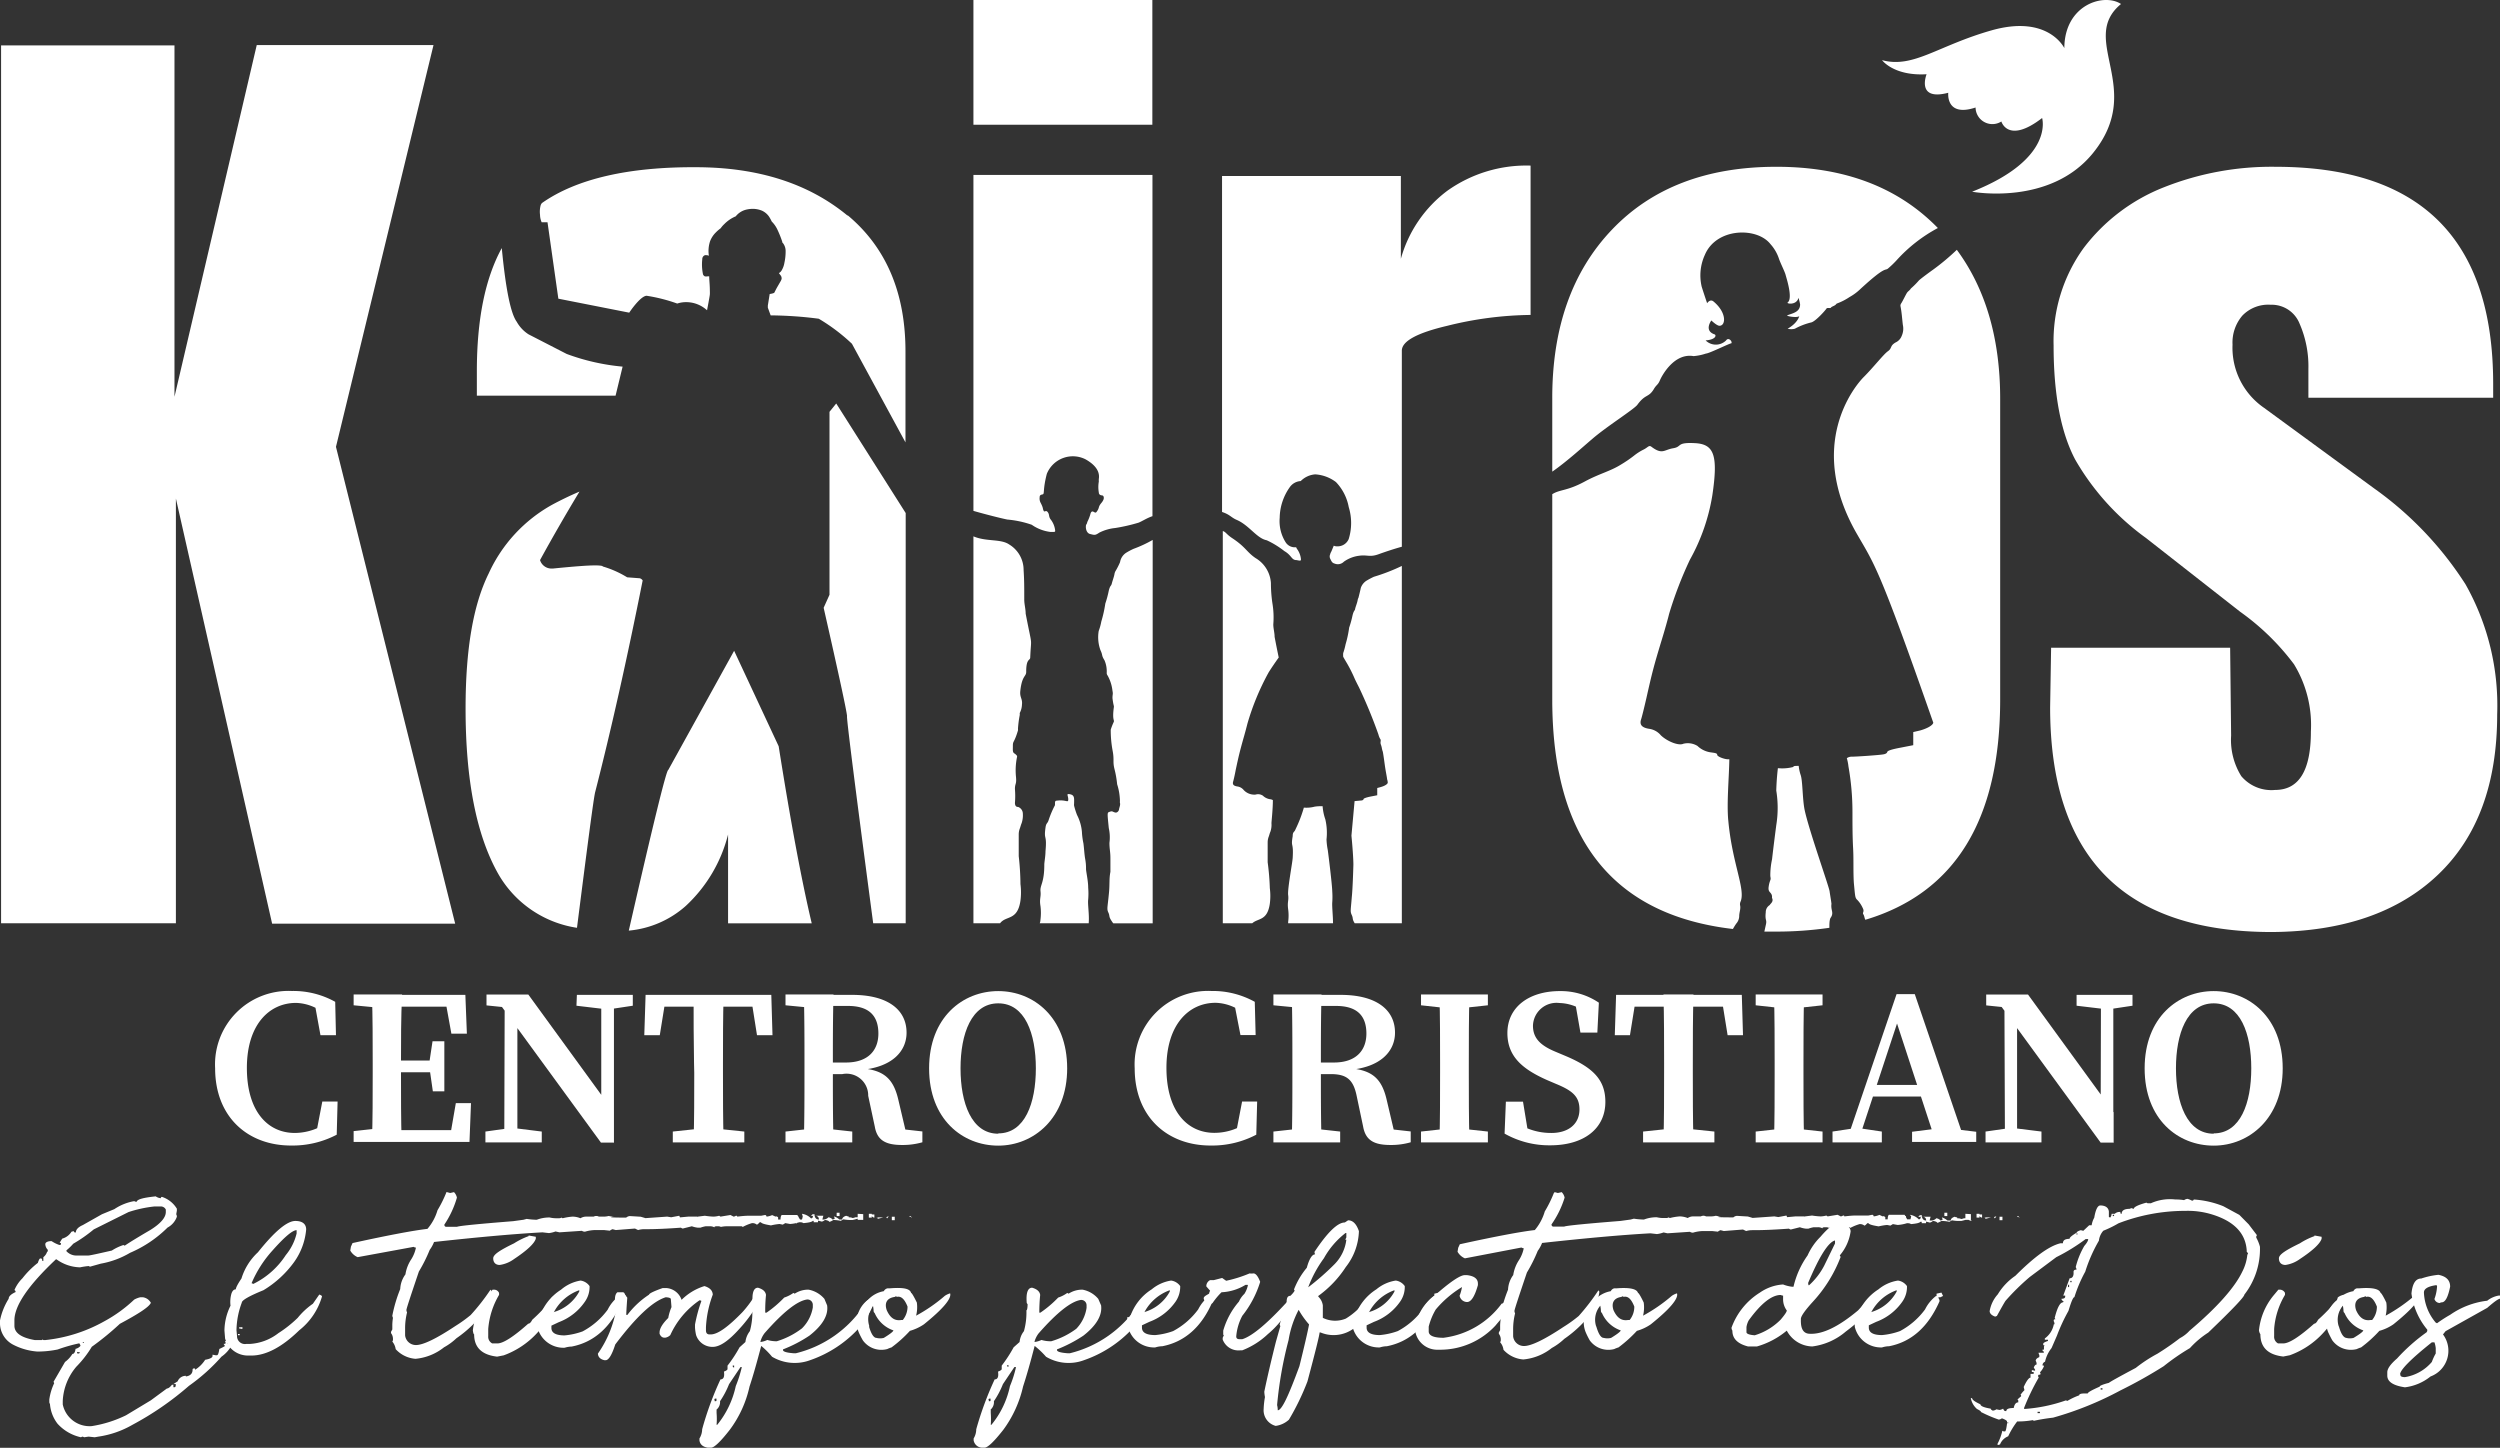 <svg xmlns="http://www.w3.org/2000/svg" viewBox="0 0 230.68 133.59"><rect x="0" y="0" width="230.68" height="133.59" fill="#333333" stroke="none"/><defs><style>.cls-1{fill:#fff;}</style></defs><g id="Capa_2" data-name="Capa 2"><g id="LOGO"><path class="cls-1" d="M180.56,23.05a21.16,21.16,0,0,1-2.2,1.84c-.16.11-1.16.84-1.31,1a7.19,7.19,0,0,1-.73.73c-.08.15-.24.24-.34.37s-.4.77-.55,1a.36.36,0,0,0-.07.26c.12.58.15,1.16.22,1.73a1.61,1.61,0,0,1-.1,1,1.09,1.09,0,0,1-.57.62c-.55.32-.3.52-.71.81s-1.33,1.48-2.22,2.37-5.27,6.25-.74,14.31c1.71,3,2,2.86,7.15,17.6-.06.24-.54.52-1.21.71l-.64.15v.61l0,.6-1.18.23c-.85.16-1.19.28-1.22.4s-.18.19-.38.22c-.4.07-2.58.22-2.92.21a.76.76,0,0,0-.43.14l0,0a4.22,4.22,0,0,1,.15.76,24,24,0,0,1,.37,4.23c0,1.11,0,2.21.06,3.31s0,2.16.07,3.22c.12,1.21.1,1.36.32,1.56a2.6,2.6,0,0,1,.49.73c.2.37-.05.42.06.59s.1.35.19.51q12.44-3.72,12.44-20.32V36.79Q184.56,28.48,180.56,23.05Zm-16.67-7.66q-9.62,0-15.15,5.8t-5.51,15.6v6.73c1.35-.93,3-2.44,3.67-3,1.29-1.13,3.92-2.78,4.19-3.18.73-1,1-.63,1.49-1.4.25-.45.39-.39.58-.84s1.32-2.55,3.11-2.24a4.83,4.83,0,0,0,1.15-.24c.28,0,2.08-.9,2.35-.95.07-.21-.29-.57-.5-.26a1.34,1.34,0,0,1-1.89,0c1-.08,1-.51.82-.56-1-.34-.29-1.28-.29-1.28s.5.49.75.49c.59,0,.69-1.21-.55-2.24-.32-.27-.59.16-.59.16s-.28-.82-.5-1.52a4.54,4.54,0,0,1,.29-2.94c1.05-2.51,4.8-2.59,6.05-1a3.8,3.8,0,0,1,.8,1.39c.15.42.53,1.17.6,1.45s.7,2.18.19,2.55c-.16.11.82.3,1-.43a4.52,4.52,0,0,1,.15.61c0,.72-.72.82-1.17,1-.21.07.9.27,1.09.08,0,0-.11.61-1.07,1.16a1.27,1.27,0,0,0,.67,0,6.16,6.16,0,0,1,1.51-.58c.39-.09,1.3-1.11,1.39-1.26s.36,0,.43-.11.36-.15.48-.32a.16.16,0,0,1,.08-.06,5.43,5.43,0,0,0,1.15-.59,4.82,4.82,0,0,0,1-.74c2.43-2.24,2.26-1.63,2.57-1.91a8.56,8.56,0,0,0,.75-.72,14.1,14.1,0,0,1,3.83-3Q173.3,15.38,163.89,15.39Zm5.1,68c0-.11-.14-.9-.17-1.15-.08-.52-1.93-5.7-2.31-7.54-.2-1-.17-2.67-.36-3.19a3.93,3.93,0,0,1-.18-.84c-.32,0-.49,0-.5.1a4,4,0,0,1-1.42.11q-.12,1-.15,2.07a9.93,9.93,0,0,1,0,3.19c-.13,1-.27,2.1-.39,3.15a7,7,0,0,0-.16,1.5c0,.17.07.25,0,.43s-.12.37-.15.59c-.09.58.27.47.31.91a.59.59,0,0,0,0,.14c.12.24,0,.41-.16.57a.32.32,0,0,1-.11.12.76.76,0,0,0-.31.63c-.09.83.14.64,0,1.19-.05.23-.09.42-.13.59h1a34,34,0,0,0,5-.35c0-.33,0-.68.1-.9C169.27,84.2,168.89,84,169,83.36Zm-9.52-7.68c-.15-1.63.07-3.88.1-5.65h-.12c-.34,0-1-.25-1-.41s-.22-.17-.53-.22a2.2,2.2,0,0,1-1.29-.6,1.7,1.7,0,0,0-1.31-.2c-.42.2-1.45-.2-2.06-.77a1.72,1.72,0,0,0-1.08-.61c-.67-.1-.91-.37-.76-.85.07-.19.29-1.09.5-2,.53-2.37.7-3,1.34-5.12.33-1.06.66-2.24.75-2.63a35.8,35.8,0,0,1,1.92-5A18.1,18.1,0,0,0,158,45.71c.56-3.76.14-4.73-1.61-4.82s-1.15.33-2,.47-1,.62-2-.13c-.24-.19-.33.05-.71.24a4.9,4.9,0,0,0-.9.57,11.51,11.51,0,0,1-1.2.82c-1,.63-2,.84-3.35,1.57-1.64.89-2.29.72-3,1.17V64.54q0,19.23,16.67,21.18a0,0,0,0,1,0,0,5.19,5.19,0,0,1,.31-.5,1.08,1.08,0,0,0,.27-.69c0-.34.16-.68.08-1a.61.61,0,0,1,.06-.37C161.06,82,159.82,79.63,159.47,75.68Z"/><path class="cls-1" d="M209.65,86q-20.49,0-20.48-20.75l.09-5.48h16.52l.09,8.11a6.31,6.31,0,0,0,.94,3.74,3.63,3.63,0,0,0,3.12,1.27c2.2,0,3.3-1.79,3.3-5.39a10.76,10.76,0,0,0-1.56-6.21,22.36,22.36,0,0,0-4.95-4.83L198,49.63a23.09,23.09,0,0,1-6.51-7.21c-1.32-2.49-2-6-2-10.53a14.67,14.67,0,0,1,2.77-9,17.16,17.16,0,0,1,7.41-5.61,26.94,26.94,0,0,1,10.29-1.89q20.08,0,20.09,20V36.7H213V34.05a9.86,9.86,0,0,0-.81-4.18,2.77,2.77,0,0,0-2.68-1.75,3.31,3.31,0,0,0-2.6,1A3.82,3.82,0,0,0,206,31.8a6.73,6.73,0,0,0,2.92,5.84l10.18,7.45a32,32,0,0,1,8.4,8.83,22.76,22.76,0,0,1,2.92,12q0,9.61-5.48,14.81T209.65,86Z"/><path class="cls-1" d="M.1,85.19v-81h16V36.61L23.69,4.16H40L31,41.23l11,44H25.11L16.23,46V85.19Z"/><path class="cls-1" d="M76.54,38l0,16.88L76,56.08q2.09,9.2,2.16,10-.12,0,2.41,19.11h3V47.34L77.16,37.23Zm1.67-18.1q-5.38-4.45-13.95-4.47C58,15.39,53.18,16.5,50,18.74a1.4,1.4,0,0,0-.1.16,2.31,2.31,0,0,0-.07.93,1.78,1.78,0,0,0,.15.68l.54,0,1,7.05,6.54,1.29s1-1.52,1.6-1.56a15.14,15.14,0,0,1,2.83.72,2.53,2.53,0,0,1,.83-.13,2.84,2.84,0,0,1,1.92.75h0s.27-1.4.26-1.48a2.6,2.6,0,0,0,0-.28c0-.6-.06-1-.06-1.37h-.16a.66.66,0,0,1-.24,0,.33.33,0,0,1-.17-.18,4.36,4.36,0,0,1-.07-1.4.38.38,0,0,1,.24-.37.51.51,0,0,1,.17,0,.46.46,0,0,1,.2.05,2.87,2.87,0,0,1,.11-1.34,2.27,2.27,0,0,1,.51-.79,3.6,3.6,0,0,1,.47-.41,2.3,2.3,0,0,1,.33-.38,3.22,3.22,0,0,1,1.06-.72,1.76,1.76,0,0,1,.94-.61,2.69,2.69,0,0,1,.61-.08,2.29,2.29,0,0,1,.87.17h0a1.62,1.62,0,0,1,.64.53,3.8,3.8,0,0,1,.26.47,2.63,2.63,0,0,1,.52.74,10,10,0,0,1,.45,1.12.13.13,0,0,0,0,.06l.07.08a1.19,1.19,0,0,1,.24.66,4.81,4.81,0,0,1-.11,1.14,2,2,0,0,1-.28.75.67.67,0,0,1-.23.21l.19.25a.48.48,0,0,1,.06.29A1,1,0,0,1,72,26l-.34.59-.19.37c0,.08-.2.13-.45.17l-.17,1.06v.2l.26.71a36.16,36.16,0,0,1,4.44.31,17.21,17.21,0,0,1,3.06,2.31l4.94,9.1V32.55Q83.59,24.35,78.21,19.86ZM67.74,60.05l-6.08,11s0,0,0,0q-.26,0-3.64,14.82a9.15,9.15,0,0,0,5.26-2.28A13.46,13.46,0,0,0,67.18,77v8.2H74.9q-1.4-5.91-3.05-16.34Zm-8.69-6.69h0l-1.18-.09a9.25,9.25,0,0,0-2.25-1h0c0-.06-.24-.09-.59-.1h-.1c-.73,0-2,.1-3.91.29l-.19,0a1.1,1.1,0,0,1-1-.78c1.18-2.15,2.39-4.25,3.64-6.32-.94.4-1.77.81-2.48,1.19a13.79,13.79,0,0,0-5.9,6.37c-1.43,2.9-2.13,7-2.13,12.46q0,9.9,3,15.23a10.1,10.1,0,0,0,7.28,5c1-7.87,1.54-12,1.68-12.53q2.2-8.58,4.38-19.52C59.26,53.49,59.19,53.42,59.05,53.36Zm-1.6-19.53a20,20,0,0,1-5.16-1.17l-3.52-1.81a3.26,3.26,0,0,1-1.09-1.16q-.84-1.14-1.38-6.8C44.75,25.72,44,29.52,44,34.26v2.25h12.8Z"/><path class="cls-1" d="M94.64,56.62c0-.42-.12-.83-.13-1.24,0-1.26,0-1.86-.06-2.78a2.74,2.74,0,0,0-1.33-2.36c-.78-.54-2.11-.24-3.3-.75v35.7h2.46c.55-.73,1.61-.21,1.88-2.09a5.92,5.92,0,0,0,0-1.52A24.5,24.5,0,0,0,94,79c0-.28,0-.85,0-2a1.49,1.49,0,0,1,.1-.55c.06-.16.1-.34.17-.5a2.29,2.29,0,0,0,.11-.86.67.67,0,0,0-.43-.63c-.15,0-.29-.06-.3-.37a7.75,7.75,0,0,0,0-1.28c0-.54.16-.42.1-1.1a6,6,0,0,1,.1-1.89.18.18,0,0,0-.06-.14,1.66,1.66,0,0,0-.14-.13c-.24-.11-.19-.32-.19-.76s.13-.24.47-1.39a.61.61,0,0,0,0-.15,9.64,9.64,0,0,1,.17-1.3.48.48,0,0,1,0-.17A1.83,1.83,0,0,0,94.3,65c.06-.55-.23-.64-.15-1.28.16-1.44.56-1.27.54-1.76,0-1.2.35-1,.37-1.27C95.15,58.55,95.29,60,94.64,56.62ZM100.41,83a6.61,6.61,0,0,0,0-1.09c0-.67-.21-1.52-.2-1.76a4.56,4.56,0,0,0-.08-.9c-.08-.47-.1-1-.16-1.43a6.76,6.76,0,0,1-.14-1.07,4.17,4.17,0,0,0-.45-1.55,7,7,0,0,1-.27-.85.82.82,0,0,1,0-.22c0-.45.06-.75-.36-.84s-.18.1-.18.47-.18,0-1.07.12c-.26,0-.08.38-.2.5a8.87,8.87,0,0,0-.55,1.32c-.1.31-.22.22-.28.67-.17,1.21.15.55,0,2.18,0,.45-.12,1.09-.11,1.24,0,1.7-.41,1.88-.35,2.45s-.12.67,0,1.39A5.07,5.07,0,0,1,96,84.91a.88.88,0,0,1-.06.28h4.52s0,0,0-.06C100.52,84.38,100.35,83.41,100.41,83ZM89.82,16.14v31c.79.23,2.39.65,3.13.8a9.32,9.32,0,0,1,2.25.48,3.8,3.8,0,0,0,1.7.66c.1,0,.21,0,.31,0s.17,0,.15-.14A2,2,0,0,0,97,48c-.28-.33-.13-.49-.32-.74s-.29.07-.39-.15,0-.19-.26-.7a.83.83,0,0,1-.1-.51c0-.18.06-.24.27-.28s0-.37.39-1.89a2.59,2.59,0,0,1,3.57-1.35c.73.41,1.36,1,1.23,1.81a2.11,2.11,0,0,0,0,.25,2.88,2.88,0,0,0,0,1c0,.15.1.26.29.27s.2.27.13.41a1.13,1.13,0,0,1-.16.26c-.38.45-.14.42-.48.87-.16.19-.35-.28-.53.09a4,4,0,0,1-.32.84c0,.09-.06.18-.11.26-.07.42.11.77.36.83.45.11.47.14.88-.13a4.18,4.18,0,0,1,1.46-.42,16.41,16.41,0,0,0,2.14-.49c.28-.1.79-.44,1.29-.6V16.14Zm14.78,34.5a6,6,0,0,0-.71.38,1.28,1.28,0,0,0-.54.85,6.7,6.7,0,0,1-.44.86.92.92,0,0,0-.08.27c-.06.29-.17.56-.24.84s-.14.12-.28.66a9.47,9.47,0,0,1-.32,1.19,11.53,11.53,0,0,1-.37,1.66,5.11,5.11,0,0,1-.24.87,3.5,3.5,0,0,0,.16,1.77c.24.51.07.45.37.93a2.59,2.59,0,0,1,.21,1.15.37.37,0,0,0,.08.26,3.7,3.7,0,0,1,.45,1.41c.07.34,0,.29,0,.68.1.8.16.67.12.89-.15,1.13.07,1.12,0,1.3a5.66,5.66,0,0,0-.28.72s0,.1,0,.16a10.43,10.43,0,0,0,.17,1.76c.17.89,0,1,.17,1.69a9.08,9.08,0,0,1,.25,1.42,5.44,5.44,0,0,1,.26,1.58.28.28,0,0,0,0,.13c.06.22-.06.42-.09.64,0,.05-.12.32-.36.26s-.23-.16-.48-.07-.25,0-.1,1.51a3.87,3.87,0,0,1,.06,1.36c0,.57.09.81.09,1.43,0,.08,0,1.15,0,1.25-.13.64-.05,1.14-.14,2-.12,1.29-.21,1.41-.05,1.75s0,.34.32.81a1.33,1.33,0,0,0,.14.19h3.63l0-35.38A11.27,11.27,0,0,1,104.6,50.64ZM89.82,0V11.51h16.51V0Z"/><path class="cls-1" d="M113.79,72.1c-.08.26,0,.41.39.47a.9.9,0,0,1,.58.33,1.35,1.35,0,0,0,1.09.42.79.79,0,0,1,.68.1,1.21,1.21,0,0,0,.69.33.59.59,0,0,1,.23.08c0,.86-.13,2-.13,2.13a1.94,1.94,0,0,1-.1.79c-.07.15-.1.32-.16.47a1.48,1.48,0,0,0-.09.51c0,1,0,1.57,0,1.83a23.22,23.22,0,0,1,.2,2.4,5.59,5.59,0,0,1,0,1.42c-.23,1.61-1.08,1.32-1.62,1.81h-2.72V49c.29.08.31.29.89.67,1.25.83,1.3,1.26,2.14,1.83a2.88,2.88,0,0,1,1.41,2.3,12.71,12.71,0,0,0,.14,1.88,7.89,7.89,0,0,1,.08,1.93c0,.39.12.76.12,1.15.19,1,.31,1.57.38,1.91-.26.36-.7,1-.94,1.39a23.17,23.17,0,0,0-1.95,4.72c-.05.21-.22.86-.39,1.44-.33,1.19-.41,1.52-.69,2.83C113.94,71.5,113.82,72,113.79,72.1Z"/><path class="cls-1" d="M123,85.19h-4.14s0-.08,0-.12a4.33,4.33,0,0,0,0-1.18c-.09-.68.07-.78,0-1.31s.4-3,.42-3.43c.09-1.52-.19-.89,0-2,0-.43.16-.34.26-.63a12.08,12.08,0,0,0,.77-2,3,3,0,0,0,.88-.06s.22-.07.67-.07h.18a4.63,4.63,0,0,0,.25,1.21,5.51,5.51,0,0,1,.11,1.86,6.4,6.4,0,0,0,.12,1c.06.44.4,3.17.41,3.8a7,7,0,0,1,0,1C122.9,83.66,123,84.51,123,85.19Z"/><path class="cls-1" d="M126.77,53.22a17.53,17.53,0,0,0,2.58-1V85.19H125s0,0,0,0c-.27-.44-.11-.41-.27-.76s-.09-.43,0-1.63c.09-.79.15-3,.15-3,0-.58-.09-1.79-.18-2.69l.29-3.19.64-.06c.1,0,.19-.08.19-.13s.2-.14.64-.23l.62-.12v-.67l.33-.09c.36-.1.61-.26.64-.39a1,1,0,0,0-.06-.33c0-.13-.13-.71-.21-1.3s-.16-1.15-.19-1.25a2,2,0,0,1-.09-.35,1.91,1.91,0,0,0-.1-.34.59.59,0,0,1,0-.28c0-.06,0-.12,0-.12a1.59,1.59,0,0,1-.21-.49,45.67,45.67,0,0,0-1.79-4.34c-.15-.29-.34-.67-.41-.83a13,13,0,0,0-.68-1.36c-.16-.27-.28-.47-.37-.64a1.84,1.84,0,0,1,0-.34,6.33,6.33,0,0,0,.22-.81,10,10,0,0,0,.33-1.54,8.86,8.86,0,0,0,.31-1.12c.12-.49.21-.42.24-.6s.18-.52.23-.79a.73.73,0,0,1,.08-.25s.19-.75.21-.89a1.29,1.29,0,0,1,.6-.72A7.26,7.26,0,0,1,126.77,53.22Z"/><path class="cls-1" d="M141.23,15.28V29.06a33.07,33.07,0,0,0-7.68,1c-2.8.66-4.2,1.42-4.2,2.3V50.45c-.68.18-1.65.51-2.09.67-.87.33-1.07.05-1.85.16a3.07,3.07,0,0,0-1.41.55.78.78,0,0,1-.86.17c-.22-.06-.28-.2-.39-.43a.48.48,0,0,1,0-.45c0-.07.06-.16.1-.24l.22-.53a.6.6,0,0,0,.3.06,1.1,1.1,0,0,0,1.08-.68,5,5,0,0,0,0-2.94,4.52,4.52,0,0,0-1.18-2.31,3.54,3.54,0,0,0-1.91-.71,2.11,2.11,0,0,0-1.34.62,1.32,1.32,0,0,0-1,.55,5,5,0,0,0-.94,2.84,3.65,3.65,0,0,0,.55,2.26,1,1,0,0,0,.87.46l.1,0a.78.78,0,0,0,.12.21,1.92,1.92,0,0,1,.32.88c0,.09,0,.15-.14.14l-.28-.05c-.46,0-.43-.44-1.11-.83a8.11,8.11,0,0,0-1.63-1c-.91-.17-1.62-1.39-2.77-1.88-.53-.23-.6-.48-1.35-.73v-31h16.5v7.64a11.77,11.77,0,0,1,4.29-6.28A12.58,12.58,0,0,1,141.23,15.28Z"/><path class="cls-1" d="M14.37,110.39a.93.93,0,0,0,.47.17c0-.08.05-.12.11-.12a2.51,2.51,0,0,1,1.37,1.09v.18l-.06.33a.46.46,0,0,1,.06.23,1.82,1.82,0,0,1-.86,1A11.07,11.07,0,0,1,12,115.6a8.06,8.06,0,0,1-2.7,1l-1,.28-.11-.06a6.53,6.53,0,0,0-.8.12,3.86,3.86,0,0,1-2.18-.74H5.16q-3.82,3.6-3.83,5.62v.51c0,.66.63,1.1,1.88,1.32h.63a.05.05,0,0,0,.06-.06l.11.06h.18a14.08,14.08,0,0,0,5.43-1.73,13,13,0,0,0,2.76-2,2.07,2.07,0,0,1,.57-.22h.23a1,1,0,0,1,.74.51c-.14.37-1.1,1-2.86,1.94a26.06,26.06,0,0,1-2.59,2.12,9.68,9.68,0,0,1-1.42,1.83,5.27,5.27,0,0,0-1.26,3.16v.33a2.53,2.53,0,0,0,2.68,2,11.13,11.13,0,0,0,3.16-1l2.29-1.38,1.48-1.09c.13,0,.29-.12.47-.35H16V128h.12c.07,0,.1-.1.1-.29H16v0l.39-.25a.81.81,0,0,1,.76-.51v.06c.41-.06.62-.27.62-.62q0-.12.12-.12H18v.12h0a2.91,2.91,0,0,0,.93-.92c.45-.08.68-.2.68-.35V125l.28.05h.13c.09,0,.16-.19.22-.58a4.67,4.67,0,0,0,.52-.27l-.12-.18V124c.12,0,.18,0,.18-.11l-.06-.12a.46.46,0,0,0,.16-.1.35.35,0,0,1,.06.16A.38.38,0,0,0,21,124c.24.07.35.13.35.18a3,3,0,0,1-.91,1,17.2,17.2,0,0,1-3,2.69,28,28,0,0,1-5.22,3.6,8.79,8.79,0,0,1-3.14,1.09l-.34.06-.57-.06-.41.06a.38.38,0,0,0-.17-.06l-.12.06a4.09,4.09,0,0,1-2.16-1.25,3.4,3.4,0,0,1-.7-1.83s-.06-.06-.06-.18v-.23A5.13,5.13,0,0,1,5,127.63l-.06-.13L6,125.67a2.61,2.61,0,0,0,.68-.74c.15,0,.25-.15.29-.47a.79.79,0,0,0,.45-.27v-.06l-.1-.18a15,15,0,0,0-2,.57,9.16,9.16,0,0,1-1.88.19,5.77,5.77,0,0,1-2.24-.64A2.24,2.24,0,0,1,0,122v-.16a6,6,0,0,1,.8-2c0-.22.21-.42.64-.62,0-.12-.08-.18-.11-.18a3.38,3.38,0,0,1,.74-1.09,8.05,8.05,0,0,1,1.42-1.42c.09-.27.16-.41.23-.41h.06c.08,0,.12.08.12.23H4V116a1,1,0,0,0,.35-.51h.06v-.17a.78.78,0,0,1-.23-.51c0-.19.24-.29.58-.29h0a3,3,0,0,0,.7.35h.06c.07,0,.1,0,.1-.12v-.06h-.1v-.05l.22-.35a1.43,1.43,0,0,0,.85-.63.6.6,0,0,1,.24-.05c0,.07,0,.11.11.11h.06c0-.26.21-.49.64-.68l1.77-1,1.14-.47a4.76,4.76,0,0,1,1.84-.74.38.38,0,0,0,.22.06C12.66,110.66,13.23,110.51,14.37,110.39Zm-8.24,5v.06a1.25,1.25,0,0,0,.86.4H8.14c.14,0,.87-.16,2.18-.46a4.56,4.56,0,0,1,1.07-.51l.12.06c.39-.27,1.17-.75,2.35-1.44,1-.62,1.44-1.18,1.44-1.66v-.23a.51.51,0,0,0-.46-.29h-.57a11.54,11.54,0,0,0-2.41.52l-3.21,1.6a13.36,13.36,0,0,1-1.89,1.32A4.9,4.9,0,0,1,6.13,115.37Zm1,9.44v.06h.11a.11.11,0,0,0,.12-.12l-.12,0C7.15,124.72,7.11,124.75,7.11,124.81Zm.51-1v.06h.11v-.06Zm13.68-.4.17.12h.06l.18-.12h.11v.18c0,.08-.11.15-.29.22l-.33-.06v-.22C21.21,123.48,21.24,123.44,21.3,123.44Zm.64-.34h.16v.11h-.16Zm.39-.63.06.12v0q-.12,0-.12.06a.41.41,0,0,0-.23-.06v-.1Z"/><path class="cls-1" d="M27.25,112.66c.64,0,1,.27,1,.79a6.06,6.06,0,0,1-1.11,3,9.6,9.6,0,0,1-2.83,2.6c-1.33.54-2,.93-2,1.15a7.53,7.53,0,0,0-.49,2.54l.05.54a.73.73,0,0,0,.84.73H23a4.72,4.72,0,0,0,2.69-1,11,11,0,0,0,1.78-1.41,6.77,6.77,0,0,1,1.4-1.3l.59-.85c.17.06.25.12.25.18a6.12,6.12,0,0,1-2.1,3.12c-1.59,1.55-3.07,2.33-4.42,2.33h-.3a2.2,2.2,0,0,1-2.12-1.57l-.06-.73a5.27,5.27,0,0,1,.56-2.3,2.85,2.85,0,0,1,.08-1.1c.09-.27.22-.41.41-.41,0-.14.16-.47.52-1a5.49,5.49,0,0,1,1.52-2.42Q26.11,112.66,27.25,112.66Zm-4,5.75.12.06a7.48,7.48,0,0,0,3-2.66,4.91,4.91,0,0,0,1-2v-.3c-.38,0-1.12.63-2.23,1.88A10.75,10.75,0,0,0,23.21,118.41Z"/><path class="cls-1" d="M41.24,110l.3.08.35-.08a1,1,0,0,1,.27.51A8.88,8.88,0,0,1,41,113c0,.13.08.2.17.2h1c.2-.09,1.93-.26,5.18-.52l.95-.13.3-.08a6.87,6.87,0,0,0,.93.08,3.19,3.19,0,0,1,1.19-.21,2.6,2.6,0,0,0,.61.07h.24a.43.43,0,0,0,.24-.06l.11.06a5.25,5.25,0,0,1,.92-.15,2,2,0,0,1,.72.15,1,1,0,0,1,.49-.15h.73a.51.51,0,0,1,.48,0h.42a1.93,1.93,0,0,0,.49-.06,1.86,1.86,0,0,0,.48.06c-.56.06-.24.09,1,.09,0,0,0,0,.13,0a.56.56,0,0,1,.34-.14l1,.06v0l.44.13,2-.14.37.06.75-.14.06.15.76-.07h.79c.07,0,.1,0,.1.07s0,0,0-.07l.65-.08a6.57,6.57,0,0,0,.8.08v.23l-.39-.23h.38a2.27,2.27,0,0,0,.53-.08l.12.08.92-.15.29.15a.43.43,0,0,0,.21-.08c.08,0,.12,0,.12.08.44-.05.75-.08,1-.08h1.21l.36-.07c.09,0,.14.09.14.15a1.75,1.75,0,0,0,.52-.14l.31.14c.08-.05.16,0,.24.07h0v.2h.22c0-.28.08-.42.13-.42h1.42l.25.42H74a2.24,2.24,0,0,0,.08-.36s0,0,0,.09L74,112a1.43,1.43,0,0,1,.83.42c.12,0,.18-.07.18-.23h-.18l.15-.15.18,0c0,.33.17.49.4.49,0-.29-.2-.4-.59-.35h1l-.09.35H76a.65.65,0,0,0,.44-.21.65.65,0,0,1,.4.22l.19-.1-.08-.19v0s0,0,0,0,.17,0,.51.28h.25c0-.15.12-.27.37-.35a.5.5,0,0,0,.26.06q-.13.09.12.09s.07,0,.22.06a1.07,1.07,0,0,0,.25-.07h.23l.07-.14h.28a1.11,1.11,0,0,1,0,.24l.14.15a.81.81,0,0,1-.41-.18v-.09l.12.08a6.65,6.65,0,0,1-.68.19h-.3a3.45,3.45,0,0,1-.56-.06l-.24.14a3.76,3.76,0,0,0-.66-.08H76.9c-.28.17-.42.21-.42.11a.85.85,0,0,0-.37-.11.58.58,0,0,1-.28.15l-.35-.09v.15h-.4v-.13H75q-.12.15-.87.21s-.1-.08-.28-.08h-.1a3.64,3.64,0,0,1-.85.16l-.44-.08-.23.14-.3-.06a5.46,5.46,0,0,0-.79.13c-.56-.09-.87-.18-.93-.29h-.11c-.13.15-.22.22-.27.22a.62.62,0,0,0-.38-.14h-.06a4.27,4.27,0,0,0-.85.35l-.1-.06H67.05a2.77,2.77,0,0,0-.53.06.53.53,0,0,0-.26-.06c-.23,0-.34,0-.34.1a.84.84,0,0,0-.44-.1h-.37a2.92,2.92,0,0,0-.48.13h-.24a2.26,2.26,0,0,1-.55-.13l-.84.21a.46.46,0,0,1-.17-.08c-1.24.09-2.29.14-3.16.14h-.24a2,2,0,0,0-.55.08l-.29-.14-1.77.14-.3-.08c-.15.06-.23.11-.23.14l-.56-.06h-.84a3.62,3.62,0,0,0-.91.15.5.5,0,0,1-.29-.08l-2.07.14-.36-.08a2.6,2.6,0,0,1-.61.15l-.6-.07q-3.93.22-10,.89a3.14,3.14,0,0,1-.4.73,14.18,14.18,0,0,1-1,2c-.76,2.25-1.15,3.43-1.15,3.55a.66.66,0,0,0,.06.22,6.06,6.06,0,0,0-.18,1.48v.63a1,1,0,0,0,1,.9q1,0,3.66-1.77a12.48,12.48,0,0,0,1.39-1A19.26,19.26,0,0,0,45.26,119l.1.13a5.7,5.7,0,0,1-.5,1.65,11,11,0,0,1-2.74,2.7,5.52,5.52,0,0,1-1.15.84,4.94,4.94,0,0,1-2.63,1.06,2.75,2.75,0,0,1-1.83-.89,1.4,1.4,0,0,0-.31-.7l.06-.12v-.15a.88.88,0,0,0-.18-.51v-.12l.12-.22v-.42a4.46,4.46,0,0,1,.06-.65.58.58,0,0,1-.06-.2,13.27,13.27,0,0,1,.73-2.46,2.45,2.45,0,0,1,.48-1.35,3.45,3.45,0,0,1,.55-1.41,3.22,3.22,0,0,0,.42-1.06.4.4,0,0,1-.21-.07L33,116a1.43,1.43,0,0,1-.68-.61l.06-.36.15-.33c3.32-.73,5.62-1.16,6.91-1.31a4.62,4.62,0,0,0,.93-1.72,11.24,11.24,0,0,0,.83-1.68Zm32.09,2.21h.33v.32l-.16.37a1,1,0,0,0-.47-.15Q73,112.24,73.33,112.18Zm4.14,0H77.2v-.31h.27Zm2.18-.18v.53h-.51V112Zm.79.32h-.27V112h.27Zm.24,0a.28.28,0,0,1-.27-.29h.27Zm.3,0s0,0,0,.12l.53-.14h-.71Zm1-.17v.09s0,0-.12.15h0Q81.68,112.29,82,112.24Zm.58.41h-.27v-.32h.27Zm1.36-.36v0h.15v.06l0,.06Q84.24,112.29,83.92,112.29Z"/><path class="cls-1" d="M45.45,119h.12a.5.5,0,0,1,.48.3v.18a7.29,7.29,0,0,0-1,3.15v.66a.69.69,0,0,0,.37.67h.48c.53,0,1.48-.61,2.84-1.82.13,0,.25-.12.37-.36a16.52,16.52,0,0,0,1.63-1.69c.06,0,.12-.12.18-.37a1.22,1.22,0,0,1,.55-.24h.06q.12,0,.12.12A9.79,9.79,0,0,1,49.56,123a7.81,7.81,0,0,1-3.08,2.06l-.61.12c-1.41-.16-2.12-.85-2.12-2.06q-.07,0-.12-.36A6.05,6.05,0,0,1,45,119.56Zm3.33-5,.66.12v.18c-.14.45-.81,1.08-2,1.87a2.94,2.94,0,0,1-1.33.55c-.4,0-.6-.25-.6-.61s.64-.76,1.93-1.39A6.74,6.74,0,0,1,48.78,114.06Z"/><path class="cls-1" d="M53.57,118.16a1.22,1.22,0,0,1,.83.51,2.35,2.35,0,0,1-.41,1.41A5.08,5.08,0,0,1,51.56,122l-.68.32v.21c0,.46.41.69,1.22.69a6.52,6.52,0,0,0,1.66-.37,6.88,6.88,0,0,0,2.31-2,3.57,3.57,0,0,1,1-1.23h.22a.56.56,0,0,0,.11.35v.14q-1.56,3.54-4.65,4.14a2.33,2.33,0,0,0-.65.11,2.48,2.48,0,0,1-2.51-1.88l-.07-.91h.25a4.82,4.82,0,0,1,2-2.57A3.68,3.68,0,0,1,53.57,118.16Zm-2.51,2.92a3.91,3.91,0,0,0,2.39-1.91v-.06s0-.06,0-.06a4.27,4.27,0,0,0-2.33,2Zm6.52-1.81.15.31-.24.12h-.36v-.33Z"/><path class="cls-1" d="M65,118.67c.5.15.75.41.77.79a9.94,9.94,0,0,0-.63,3l0,.3c0,.25.12.37.33.37h.11c.66,0,1.64-.73,2.93-2.06a10.13,10.13,0,0,0,1.2-1.63l.06.12a1.37,1.37,0,0,1-.15.78v.12h.21a12.56,12.56,0,0,1-1.6,2.15c-1,1.11-1.8,1.67-2.47,1.67a1.59,1.59,0,0,1-1.53-1.09,4.36,4.36,0,0,1-.1-.67l0-.3a14,14,0,0,1,.59-2.18.38.38,0,0,0-.17-.06,7.76,7.76,0,0,0-2.7,3.21.84.84,0,0,1-.46.24h-.09c-.19,0-.34-.12-.44-.36v-.12c0-.35.25-.79.8-1.34a4.65,4.65,0,0,1,.3-1l-.06-.73c0-.1-.15-.16-.47-.18q-1.79.55-4.66,4.36c-.32,1-.62,1.45-.89,1.45h-.11c-.38-.09-.58-.29-.6-.61a10.18,10.18,0,0,0,1.69-4.11c-.19-.84-.15-1.35.11-1.55h.54l.37.5q-.1,1.4-.09,1.53v.06h.1a7.87,7.87,0,0,1,2-1.87c0-.1.41-.31,1.26-.61h.32a1.6,1.6,0,0,1,1.42,1.09h0A5.11,5.11,0,0,1,65,118.67Z"/><path class="cls-1" d="M69.94,118.82c.45.13.7.35.74.67a14,14,0,0,0-.07,1.63h.12a10.4,10.4,0,0,0,1.63-1.39,3.16,3.16,0,0,0,.85-.43l.12.07a2.24,2.24,0,0,1,1.28-.37,2.51,2.51,0,0,1,1.46.85l.25.6c.13.91-.42,1.84-1.63,2.79a12.47,12.47,0,0,1-2.44,1.27l0,.06c0,.15.34.25,1,.3h.18a10.54,10.54,0,0,0,6.27-4.38,1.22,1.22,0,0,1,1.1-.79v.06a7.79,7.79,0,0,1-1.5,2.74,10.93,10.93,0,0,1-4.53,3,4.1,4.1,0,0,1-3.53-.31,7.49,7.49,0,0,0-1-1c-.41,1.55-.76,2.8-1.08,3.75a10.39,10.39,0,0,1-1.83,4c-.85,1.09-1.43,1.64-1.72,1.64H65.3c-.46-.08-.71-.31-.76-.67l0-.18a1.66,1.66,0,0,0,.25-.85,29.21,29.21,0,0,1,1.69-4.6c.28,0,.39-.24.32-.72.23-.09.34-.17.33-.25l0-.3a12.29,12.29,0,0,0,1.11-1.69l.54-.49a2,2,0,0,1,.41-1,6.45,6.45,0,0,0,.23-1.93c.06,0,.09-.18.1-.55l-.07-.12C69.37,119.28,69.55,118.82,69.94,118.82Zm-4,10.35v.12H66c.08,0,.12,0,.11-.12l0-.12H66C65.94,129.06,65.91,129.1,65.92,129.17Zm.18.91,0,.3a6.71,6.71,0,0,1,0,1.09h.06a8.5,8.5,0,0,0,1.71-3.57,11.46,11.46,0,0,0,.56-1.76h-.12l-1.06,1.58a7.86,7.86,0,0,1-.83,1.57A.91.91,0,0,1,66.1,130.08ZM67.61,126l0,.06c0,.08.06.12.13.12l0-.18Zm2.56-2.18h.06a2,2,0,0,0,.57-.18,3,3,0,0,0,.76.12h.12A7.3,7.3,0,0,0,74,122.57a3.54,3.54,0,0,0,1-1.93l0-.25a.49.49,0,0,0-.55-.48c-.91.14-2.2,1.17-3.89,3.09A2.19,2.19,0,0,0,70.17,123.78Z"/><path class="cls-1" d="M81.88,118.88l.19,0c1.22-.1,1.89,0,2,.42.06,0,.23.28.53.89a3.16,3.16,0,0,1-.07,1.21v0h0a14.69,14.69,0,0,0,2.65-1.83,1.73,1.73,0,0,1,.49-.23c.15.48-.66,1.44-2.42,2.86a4.45,4.45,0,0,1-1.29.6,11.67,11.67,0,0,1-1.7,1.53,2.52,2.52,0,0,0-.39.15,2.1,2.1,0,0,1-2.25-.8,7.26,7.26,0,0,1-.38-.74,2.55,2.55,0,0,1,.85-3,2.6,2.6,0,0,1,1.46-.8S81.64,118.94,81.88,118.88Zm-1.68,3.44,0,.13c.19.63.42,1,.67,1a1.34,1.34,0,0,0,.68,0c.55-.34.85-.56.89-.69v0a2.92,2.92,0,0,1-1.74-1.62s-.06,0-.09-.15a2.74,2.74,0,0,0-.06-.51h0A2,2,0,0,0,80.2,122.32Zm1.62-1.43c.33.75.77,1,1.33.91l.15,0a1.94,1.94,0,0,0,.44-1.24c-.27-.69-.6-1-1-.89,0-.06-.08-.08-.18,0C81.85,119.77,81.59,120.21,81.82,120.89Z"/><path class="cls-1" d="M95.24,118.82c.45.13.7.35.74.67a15.5,15.5,0,0,0-.08,1.63H96a10.16,10.16,0,0,0,1.64-1.39,3,3,0,0,0,.84-.43l.12.07a2.29,2.29,0,0,1,1.29-.37,2.49,2.49,0,0,1,1.45.85l.26.6c.12.91-.42,1.84-1.63,2.79a12.78,12.78,0,0,1-2.44,1.27l0,.06c0,.15.33.25,1,.3h.18a10.54,10.54,0,0,0,6.26-4.38,1.24,1.24,0,0,1,1.11-.79v.06a7.79,7.79,0,0,1-1.5,2.74,11,11,0,0,1-4.54,3,4.07,4.07,0,0,1-3.52-.31,7.83,7.83,0,0,0-1.05-1c-.4,1.55-.76,2.8-1.07,3.75a10.69,10.69,0,0,1-1.83,4c-.86,1.09-1.43,1.64-1.73,1.64h-.24a.82.82,0,0,1-.76-.67v-.18a1.68,1.68,0,0,0,.24-.85,30.26,30.26,0,0,1,1.7-4.6c.28,0,.38-.24.31-.72.24-.09.35-.17.34-.25l0-.3a13,13,0,0,0,1.1-1.69l.55-.49a1.88,1.88,0,0,1,.4-1,6.45,6.45,0,0,0,.23-1.93c.06,0,.1-.18.11-.55l-.08-.12C94.66,119.28,94.84,118.82,95.24,118.82Zm-4,10.35,0,.12h.06c.08,0,.11,0,.1-.12v-.12h-.06C91.24,129.06,91.2,129.1,91.21,129.17Zm.18.91,0,.3a7.28,7.28,0,0,1,0,1.09h.06a8.27,8.27,0,0,0,1.71-3.57,10.4,10.4,0,0,0,.56-1.76H93.6l-1.06,1.58a7.86,7.86,0,0,1-.83,1.57A.91.91,0,0,1,91.39,130.08ZM92.91,126V126a.14.14,0,0,0,.14.12l0-.18Zm2.55-2.18h.06a2.06,2.06,0,0,0,.58-.18,2.89,2.89,0,0,0,.75.12H97a7.3,7.3,0,0,0,2.31-1.15,3.51,3.51,0,0,0,.95-1.93l0-.25a.49.49,0,0,0-.54-.48q-1.36.21-3.89,3.09A2.31,2.31,0,0,0,95.46,123.78Z"/><path class="cls-1" d="M108.06,118.16a1.23,1.23,0,0,1,.84.51,2.42,2.42,0,0,1-.41,1.41,5.09,5.09,0,0,1-2.44,1.89l-.68.32v.21q0,.69,1.23.69a6.54,6.54,0,0,0,1.65-.37,6.88,6.88,0,0,0,2.31-2,3.7,3.7,0,0,1,1-1.23h.23a.56.56,0,0,0,.1.35v.14c-1,2.36-2.58,3.74-4.64,4.14a2.27,2.27,0,0,0-.65.11,2.47,2.47,0,0,1-2.51-1.88l-.08-.91h.26a4.79,4.79,0,0,1,2-2.57A3.68,3.68,0,0,1,108.06,118.16Zm-2.51,2.92a3.91,3.91,0,0,0,2.39-1.91v-.06s0-.06,0-.06a4.3,4.3,0,0,0-2.33,2Zm6.52-1.81.16.31-.25.12h-.36v-.33Z"/><path class="cls-1" d="M115.66,117.5c.21,0,.42.26.62.78a9.53,9.53,0,0,1-1.65,3.13,4.88,4.88,0,0,0-.56,1.9c0,.18.1.26.3.26h.26q1.38-.43,4.19-3.51a.5.5,0,0,0,.47-.51c0-.07,0-.11.11-.11h0s.1,0,.15.15v.15c0,.17-.18.47-.56.93a8.43,8.43,0,0,1-2,2.43,7.22,7.22,0,0,1-2.37,1.5h-.2a1.55,1.55,0,0,1-1.6-1c0-.1,0-.15,0-.15s.07-.2.11-.2l-.06-.11v-.36a7.07,7.07,0,0,1,1.45-2.68,2.17,2.17,0,0,1,.5-.71,2.36,2.36,0,0,0,.32-.77v-.06h-.22a4.65,4.65,0,0,1-2.21.68h0a6.79,6.79,0,0,0-.83,1,.64.64,0,0,1-.31.09h0c-.18,0-.34-.14-.47-.41s.18-.37.47-.56a.61.61,0,0,1,.09-.26l-.35-.4v-.07a.63.63,0,0,1,.35-.51H112l.77-.2.37.26a11.84,11.84,0,0,0,2.16-.68A1.4,1.4,0,0,0,115.66,117.5Z"/><path class="cls-1" d="M124.39,112.6c.44,0,.77.33,1,1a5.61,5.61,0,0,1-1.21,3.31,10,10,0,0,1-2.54,2.67v.06a1.37,1.37,0,0,1,.42.81v1.15a2.57,2.57,0,0,0,2.12.07,6.41,6.41,0,0,0,1.59-1.37,10.55,10.55,0,0,1,.74-.83v-.12h.27v.51a11.92,11.92,0,0,1-1.32,2.2,3.12,3.12,0,0,1-3.61.89h-.09c0,.21-.37,1.72-1.12,4.52a22.63,22.63,0,0,1-1.71,3.53,2.26,2.26,0,0,1-1.22.57A1.49,1.49,0,0,1,116.6,130a7.74,7.74,0,0,1,.12-1.09,3.09,3.09,0,0,1-.06-.5c.28-1.35.64-2.89,1.07-4.6l.41-1.45-.06-.12a5.67,5.67,0,0,1,.67-1.67v0c-.08-.7,0-1,.31-1a2.12,2.12,0,0,0,.4-.47l-.06-.12a7.12,7.12,0,0,1,1.18-2c.23-.83.49-1.24.77-1.24v0a.53.53,0,0,1-.06-.23c1.2-1.8,2.13-2.71,2.8-2.71Zm-4.56,8.26a9.08,9.08,0,0,0-.93,2.79,36.17,36.17,0,0,0-1.06,6,1.86,1.86,0,0,1,.06.48c.38,0,1-1.35,2-4.07.45-1.82.75-3.11.89-3.85A7.85,7.85,0,0,1,119.83,120.86Zm.88-2.08h0a23.34,23.34,0,0,0,2.45-2.15,3.86,3.86,0,0,0,1.07-2.24h-.1l.1-.21v-.41s0,0-.07,0a7.59,7.59,0,0,0-2,2.33A11.2,11.2,0,0,0,120.71,118.78Z"/><path class="cls-1" d="M128.79,118.16a1.22,1.22,0,0,1,.83.51,2.35,2.35,0,0,1-.41,1.41,5.08,5.08,0,0,1-2.43,1.89l-.68.32v.21c0,.46.41.69,1.22.69a6.52,6.52,0,0,0,1.66-.37,6.88,6.88,0,0,0,2.31-2,3.57,3.57,0,0,1,1-1.23h.22a.56.56,0,0,0,.11.35v.14q-1.56,3.54-4.65,4.14a2.33,2.33,0,0,0-.65.11,2.48,2.48,0,0,1-2.51-1.88l-.07-.91H125a4.82,4.82,0,0,1,2-2.57A3.68,3.68,0,0,1,128.79,118.16Zm-2.51,2.92a3.91,3.91,0,0,0,2.39-1.91v-.06s0-.06,0-.06a4.27,4.27,0,0,0-2.33,2Zm6.52-1.81.15.31-.24.12h-.36v-.33Z"/><path class="cls-1" d="M135.15,117.66h.22q1,.12,1,.78v.14c-.28,1-.61,1.56-1,1.56a.71.71,0,0,1-.69-.58,3.93,3.93,0,0,0,.22-.8,9.72,9.72,0,0,0-2.42,2.07,5.91,5.91,0,0,0-.65,1.58v.44c0,.39.46.59,1.36.59a7.86,7.86,0,0,0,5.37-3.15c.14,0,.49-.28,1.08-.83h.19l.1.65c-.09,0-.36.35-.84,1.06-.1,0-.46.37-1.09,1.13a6.94,6.94,0,0,1-5,2.24h-.29a2.06,2.06,0,0,1-2.13-1.73v-.18a4.22,4.22,0,0,1,1.7-3C133.74,118.33,134.72,117.66,135.15,117.66Zm4.26,2.39s0,0,0,0l.13-.21v0h0S139.48,119.94,139.41,120.05Z"/><path class="cls-1" d="M143.45,110l.3.08.35-.08a1,1,0,0,1,.27.51,8.88,8.88,0,0,1-1.21,2.47c0,.13.08.2.17.2h1c.21-.09,1.93-.26,5.18-.52l.95-.13.3-.08a6.87,6.87,0,0,0,.93.08,3.19,3.19,0,0,1,1.19-.21,2.6,2.6,0,0,0,.61.07h.24a.43.43,0,0,0,.24-.06l.11.06a5.25,5.25,0,0,1,.92-.15,2.11,2.11,0,0,1,.73.15.9.9,0,0,1,.48-.15h.73a.51.51,0,0,1,.48,0h.42a1.93,1.93,0,0,0,.49-.06,1.86,1.86,0,0,0,.48.06c-.56.06-.24.09,1,.09,0,0,0,0,.13,0a.56.56,0,0,1,.34-.14l1,.06v0l.44.13,2-.14.37.06.75-.14.06.15.76-.07h.79c.07,0,.1,0,.1.07s0,0,0-.07l.65-.08a6.57,6.57,0,0,0,.8.08v.23l-.39-.23h.38a2.27,2.27,0,0,0,.53-.08l.12.08.92-.15.29.15a.43.43,0,0,0,.21-.08c.08,0,.12,0,.12.08.44-.05.75-.08,1-.08h1.21l.36-.07c.09,0,.14.09.14.15a1.87,1.87,0,0,0,.53-.14l.3.14c.08-.05.16,0,.24.07h0v.2h.22c0-.28.08-.42.13-.42h1.43l.24.42h.3a2.24,2.24,0,0,0,.08-.36s0,0,0,.09l-.14-.15a1.43,1.43,0,0,1,.83.42c.12,0,.18-.07.18-.23H177l.15-.15.18,0c0,.33.17.49.4.49,0-.29-.2-.4-.59-.35h1l-.09.35h.18a.65.65,0,0,0,.44-.21.65.65,0,0,1,.4.22l.19-.1-.08-.19v0s0,0,0,0,.17,0,.52.28H180c0-.15.12-.27.37-.35a.5.5,0,0,0,.26.06q-.14.09.12.09s.07,0,.22.06a1.07,1.07,0,0,0,.25-.07h.23l.07-.14h.28a1.11,1.11,0,0,1,0,.24l.14.15a.81.81,0,0,1-.41-.18v-.09l.12.08a6.65,6.65,0,0,1-.68.19h-.3a3.45,3.45,0,0,1-.56-.06l-.24.14a3.77,3.77,0,0,0-.65-.08h-.08c-.28.17-.42.21-.42.11a.85.85,0,0,0-.37-.11.58.58,0,0,1-.28.15l-.35-.09v.15h-.4v-.13h-.12q-.12.15-.87.21s-.09-.08-.28-.08h-.1a3.64,3.64,0,0,1-.85.16l-.44-.08-.23.14-.3-.06a5.21,5.21,0,0,0-.78.13c-.57-.09-.88-.18-.94-.29h-.11c-.13.15-.22.22-.27.22a.62.62,0,0,0-.38-.14h-.06a4.27,4.27,0,0,0-.85.35l-.1-.06h-1.35a2.77,2.77,0,0,0-.53.06.53.53,0,0,0-.26-.06c-.23,0-.34,0-.34.1a.84.84,0,0,0-.44-.1h-.37a2.92,2.92,0,0,0-.48.13h-.24a2.26,2.26,0,0,1-.55-.13l-.84.21a.46.46,0,0,1-.17-.08c-1.24.09-2.29.14-3.16.14h-.24a2,2,0,0,0-.55.08l-.29-.14-1.77.14-.3-.08c-.15.06-.23.11-.23.14l-.56-.06h-.84a3.62,3.62,0,0,0-.91.15.5.5,0,0,1-.29-.08l-2.07.14-.36-.08a2.6,2.6,0,0,1-.61.15l-.6-.07q-3.93.22-10,.89a3.14,3.14,0,0,1-.4.73,14.18,14.18,0,0,1-1,2c-.76,2.25-1.15,3.43-1.15,3.55a.66.66,0,0,0,.06.22,6.06,6.06,0,0,0-.18,1.48v.63a1,1,0,0,0,1,.9q1,0,3.66-1.77a12.48,12.48,0,0,0,1.39-1,20.22,20.22,0,0,0,1.82-2.37l.09.13a5.41,5.41,0,0,1-.5,1.65,11,11,0,0,1-2.74,2.7,5.52,5.52,0,0,1-1.15.84,4.94,4.94,0,0,1-2.63,1.06,2.75,2.75,0,0,1-1.83-.89,1.31,1.31,0,0,0-.31-.7l.06-.12v-.15a.88.88,0,0,0-.18-.51v-.12l.12-.22v-.42a4.46,4.46,0,0,1,.06-.65.58.58,0,0,1-.06-.2,13.27,13.27,0,0,1,.73-2.46,2.45,2.45,0,0,1,.48-1.35,3.45,3.45,0,0,1,.55-1.41,3.22,3.22,0,0,0,.42-1.06.4.4,0,0,1-.21-.07l-5.22,1a1.43,1.43,0,0,1-.68-.61l.06-.36.15-.33c3.32-.73,5.62-1.16,6.92-1.31a4.69,4.69,0,0,0,.92-1.72,11.24,11.24,0,0,0,.83-1.68Zm32.09,2.21h.33v.32l-.16.37a1,1,0,0,0-.47-.15Q175.24,112.24,175.54,112.18Zm4.14,0h-.27v-.31h.27Zm2.18-.18v.53h-.51V112Zm.79.32h-.27V112h.27Zm.24,0a.28.28,0,0,1-.27-.29h.27Zm.3,0s0,0,0,.12l.53-.14H183Zm1-.17v.09s0,0-.12.15h0Q183.89,112.29,184.19,112.24Zm.58.41h-.27v-.32h.27Zm1.36-.36v0h.15v.06l0,.06Q186.45,112.29,186.13,112.29Z"/><path class="cls-1" d="M148.94,118.88l.2,0q1.83-.15,2,.42c.06,0,.24.28.53.89a3.3,3.3,0,0,1-.06,1.21v0h0a15.09,15.09,0,0,0,2.65-1.83,1.69,1.69,0,0,1,.48-.23c.15.48-.65,1.44-2.42,2.86a4.3,4.3,0,0,1-1.28.6,12.23,12.23,0,0,1-1.7,1.53,2.52,2.52,0,0,0-.39.15,2.12,2.12,0,0,1-2.26-.8,7.28,7.28,0,0,1-.37-.74,2.54,2.54,0,0,1,.84-3,2.63,2.63,0,0,1,1.47-.8S148.71,118.94,148.94,118.88Zm-1.68,3.44.05.13c.19.63.41,1,.67,1a1.34,1.34,0,0,0,.68,0c.55-.34.85-.56.89-.69v0a2.92,2.92,0,0,1-1.74-1.62s-.06,0-.09-.15a2.74,2.74,0,0,0-.06-.51h0A2,2,0,0,0,147.26,122.32Zm1.62-1.43c.34.75.78,1,1.33.91l.16,0a1.93,1.93,0,0,0,.43-1.24c-.27-.69-.59-1-1-.89,0-.06-.09-.08-.19,0C148.92,119.77,148.66,120.21,148.88,120.89Z"/><path class="cls-1" d="M169.76,112.8c.69.19,1,.47,1,.83a4.33,4.33,0,0,1-1,2.21l.08.14a12.82,12.82,0,0,1-2.56,4.13q-1.11,1.22-1.11,1.59v.19c0,.79.28,1.18.84,1.18q1.77.08,4.44-2.16,1.49-1.62,1.71-1.62a3.24,3.24,0,0,1-.74,1.74,18.44,18.44,0,0,1-2.1,1.83,5.89,5.89,0,0,1-3.1,1.38,2.73,2.73,0,0,1-2.35-1.46,7.55,7.55,0,0,1-2.75,1.46h-.83c-1-.26-1.44-.75-1.44-1.46a.5.5,0,0,1-.08-.27,6.36,6.36,0,0,1,2.62-3.24,4.21,4.21,0,0,1,2.14-.75,3.29,3.29,0,0,0,.83.21h.13a8.13,8.13,0,0,1,1.3-2.89,5.64,5.64,0,0,1,1.19-1.72C168.73,113.24,169.33,112.8,169.76,112.8Zm-8.61,9.65v.47c0,.15.25.25.76.29a5.67,5.67,0,0,0,2.4-1.45c.38-.45.56-.72.56-.84a1.73,1.73,0,0,1-.34-1.09v-.28a.61.61,0,0,1-.22-.06c-.83,0-1.82.78-2.95,2.34A1.88,1.88,0,0,0,161.15,122.45Zm5.72-3.86h.06a6.42,6.42,0,0,0,1.39-1.8l1-2.05v-.28c-.61.15-1.44,1.45-2.48,3.92Z"/><path class="cls-1" d="M175.13,118.16a1.22,1.22,0,0,1,.83.51,2.35,2.35,0,0,1-.41,1.41,5.08,5.08,0,0,1-2.43,1.89l-.68.32v.21c0,.46.41.69,1.22.69a6.52,6.52,0,0,0,1.66-.37,6.88,6.88,0,0,0,2.31-2,3.57,3.57,0,0,1,1-1.23h.22a.56.56,0,0,0,.11.35v.14q-1.56,3.54-4.65,4.14a2.27,2.27,0,0,0-.65.11,2.48,2.48,0,0,1-2.51-1.88l-.07-.91h.25a4.82,4.82,0,0,1,2-2.57A3.68,3.68,0,0,1,175.13,118.16Zm-2.51,2.92a3.91,3.91,0,0,0,2.39-1.91v-.06s0-.06,0-.06a4.27,4.27,0,0,0-2.33,2Zm6.52-1.81.15.31-.24.12h-.36v-.33Z"/><path class="cls-1" d="M201.85,110.62a2,2,0,0,1,.41.17c.11,0,.16-.07.16-.11a8.76,8.76,0,0,1,2.73.62l1.48.8.86.87.76,1-.06.11v.12a3.52,3.52,0,0,1,.34.84,6.85,6.85,0,0,1-1.44,4.42q0,.31-3.33,3.5a8.37,8.37,0,0,0-1.69,1.43,20.88,20.88,0,0,0-2.42,1.67,43.28,43.28,0,0,1-4,2.24,30.38,30.38,0,0,1-6.21,2.51,17.86,17.86,0,0,0-1.77.29l-.1-.06a7.75,7.75,0,0,1-1.44.12h0a7.3,7.3,0,0,0-.83,1.37,1.33,1.33,0,0,0-.75.74.46.46,0,0,1-.23.06l0-.12a4.77,4.77,0,0,0,.44-1.19l.12.06H185c.07,0,.13-.23.19-.7l0-.22c0-.07-.15-.17-.47-.29a.56.56,0,0,1-.29.12,12.78,12.78,0,0,1-1.64-.7c0-.07-.13-.16-.37-.28a1.77,1.77,0,0,1-.57-1h.12c0,.15.27.34.77.57,0,.16.33.3.95.4q0,.09.18.18a.61.61,0,0,0,.34-.12l.29.06a.83.83,0,0,0,.33-.12c.07.15.13.22.19.22h.11c0-.19.22-.28.68-.28.07-.35.21-.52.42-.52v-.16s0-.07-.06-.07.11-.16.32-.33v-.06a.05.05,0,0,0-.06-.06s.12-.2.37-.45l-.07-.29c.27-.58.48-.86.63-.86l0-.35h.29v-.17h-.17v-.18l.3.06h0v-.1l-.12-.19c.07-.19.16-.28.26-.28v-.11a.52.52,0,0,0-.08-.23c0-.15.12-.26.32-.34a.37.37,0,0,0,0-.23.46.46,0,0,1-.06-.18h.39c.08,0,.12,0,.11-.11a.12.12,0,0,1-.13-.12v-.06h.13l0-.29.06-.1c-.09,0-.13,0-.13-.12s.14-.18.44-.29v-.11h-.29v-.12a2.08,2.08,0,0,0,.83-1.31h.06v-.07a.57.57,0,0,0-.07-.22c0-.11,0-.17.16-.17l-.07-.12c.25-1,.51-1.44.77-1.44l.06-.1c-.06,0-.13-.06-.2-.17v-.06c.21,0,.32-.06.34-.18v-.11h-.18l.59-1.6c.27,0,.39-.23.36-.58h0c0-.15.08-.22.28-.22a.69.69,0,0,0-.08-.23,7.48,7.48,0,0,1,.79-1.95c.25-.29.37-.51.36-.64h-.23a17.55,17.55,0,0,1-2.71,1.67l-2.45,1.83a21.54,21.54,0,0,0-2.22,2.18c-.07.08-.34.56-.82,1.43q-.12,0-.12.06c-.35-.12-.53-.29-.54-.52a3.09,3.09,0,0,1,.75-1.55,5.57,5.57,0,0,1,1.62-1.71c1.73-1.73,3.11-2.75,4.16-3h.23c0-.27.19-.41.61-.41q0-.18.66-.57c0-.07.12-.15.38-.23l.23.06.54-.51H193a2.07,2.07,0,0,1,.24-.7c.13-.76.32-1.13.56-1.13.49,0,.76.22.79.57V112l0,.29.12.06a.53.53,0,0,0,.13-.35h.29a.66.66,0,0,1,.39-.17h.13c0,.11,0,.17.12.17,0-.3.23-.46.77-.46,0,0,.05-.06.16-.06a.55.55,0,0,0,.19.06c0-.16.37-.35,1.16-.57l.12.06h.29a4.29,4.29,0,0,1,2.27-.35h.17a4.34,4.34,0,0,1,.63.06A.64.64,0,0,1,201.85,110.62Zm-16.66,20.64v.06h.12v-.06Zm3.28-5.33V126c.09,0,.13,0,.13.06a1.76,1.76,0,0,1-.37.57.38.38,0,0,1,.06.17.38.38,0,0,1-.22.06v.17a.05.05,0,0,0,.06.06,21.05,21.05,0,0,0-1.36,2.81v.11a14.39,14.39,0,0,0,3.9-.81s0,.07.06.07.38-.25,1.12-.52c0-.11.16-.17.44-.17h.35c0-.1.37-.31,1.1-.63,0-.09.31-.21.85-.35.16-.13,1-.59,2.48-1.38a13.35,13.35,0,0,1,2-1.31,25.07,25.07,0,0,0,2.08-1.44,3.14,3.14,0,0,0,.88-.68c2.55-2.15,4.18-4,4.87-5.45a4.35,4.35,0,0,0,.47-1.6.05.05,0,0,0,.06-.06c-.05-.11-.09-.17-.12-.17l0-.12q-.15-2.39-3.2-3.33a7.56,7.56,0,0,0-2.48-.33h-.16a17.09,17.09,0,0,0-6,1.15,9.74,9.74,0,0,1-1.39.68,1.65,1.65,0,0,0-.41.92,14,14,0,0,0-1.26,2.86,12.57,12.57,0,0,0-1,2.35c-.12,0-.3.44-.55,1.27a16.6,16.6,0,0,0-1.06,2.28l-.5,1.15a3.06,3.06,0,0,0-.6,1.26A.35.35,0,0,0,188.47,125.93Zm-.46,4.34v.12h.22v-.12Zm2.81-11.63,0,.12h.1v-.23C190.86,118.54,190.82,118.58,190.82,118.64Zm.21-.45v.12h.12v-.12Zm.53-4.36v.06h.17v-.06Zm2.27,14.26v.13H194v-.13Zm1.12-16v.12h.12v-.12Z"/><path class="cls-1" d="M210.23,119h.12a.53.53,0,0,1,.49.3v.18a7.16,7.16,0,0,0-1,3.15v.66a.69.69,0,0,0,.36.67h.48c.54,0,1.49-.61,2.85-1.82q.18,0,.36-.36a15.29,15.29,0,0,0,1.63-1.69c.07,0,.13-.12.19-.37a1.16,1.16,0,0,1,.54-.24h.06q.12,0,.12.12a9.79,9.79,0,0,1-2.06,3.39,7.75,7.75,0,0,1-3.08,2.06l-.61.12c-1.41-.16-2.11-.85-2.11-2.06,0,0-.1-.12-.13-.36a6,6,0,0,1,1.34-3.21Zm3.33-5,.66.12v.18c-.14.45-.8,1.08-2,1.87a3,3,0,0,1-1.33.55c-.41,0-.61-.25-.61-.61s.65-.76,1.94-1.39A6.35,6.35,0,0,1,213.56,114.06Z"/><path class="cls-1" d="M217.46,118.88l.2,0q1.83-.15,2,.42c.06,0,.24.28.53.89a3.3,3.3,0,0,1-.06,1.21l0,0h0a15.51,15.51,0,0,0,2.65-1.83,1.69,1.69,0,0,1,.48-.23c.15.48-.65,1.44-2.42,2.86a4.22,4.22,0,0,1-1.29.6,11.73,11.73,0,0,1-1.69,1.53,2.52,2.52,0,0,0-.39.15,2.12,2.12,0,0,1-2.26-.8c-.13-.22-.25-.47-.38-.74a2.55,2.55,0,0,1,.85-3,2.59,2.59,0,0,1,1.47-.8S217.23,118.94,217.46,118.88Zm-1.68,3.44.05.13q.28.94.66,1a1.34,1.34,0,0,0,.68,0c.56-.34.86-.56.9-.69v0a2.92,2.92,0,0,1-1.74-1.62s-.06,0-.09-.15a2.74,2.74,0,0,0-.06-.51h0A2,2,0,0,0,215.78,122.32Zm1.62-1.43c.33.75.78,1,1.33.91l.15,0a1.89,1.89,0,0,0,.44-1.24c-.27-.69-.59-1-1-.89,0-.06-.08-.08-.18,0C217.44,119.77,217.18,120.21,217.4,120.89Z"/><path class="cls-1" d="M225,117.63c.72.14,1.08.5,1.08,1.09-.2,1-.46,1.45-.78,1.45a.46.46,0,0,0-.18.06.52.52,0,0,1-.49-.37,3.86,3.86,0,0,0,.24-1.14c0-.09,0-.13-.12-.13-.72.11-1.09.33-1.09.67a4.56,4.56,0,0,0,1.09,2.78l.12.06a12,12,0,0,1,1.21-.78,7.54,7.54,0,0,1,3.42-1.3,2.38,2.38,0,0,1,1.15-.49l.06.12v.18c-.17,0-.57.29-1.21.85l-3.84,2.15-.24.3a2.53,2.53,0,0,1-1.15,3.88,4.67,4.67,0,0,1-2.36,1c-1.09-.16-1.63-.52-1.63-1.08v-.31c0-.33.3-.75.9-1.27a17,17,0,0,1,2.73-2.42l.06-.12v-.12a6.54,6.54,0,0,1-1.46-3.33c.09-.93.39-1.39.91-1.39A7.12,7.12,0,0,1,225,117.63Zm-3.51,9.19v.06c0,.13.16.19.42.19a4.12,4.12,0,0,0,2.48-1.4,4.84,4.84,0,0,1,.36-.78v-.49a2.23,2.23,0,0,0-.12-.54h-.24C222.42,125.43,221.46,126.42,221.46,126.82Z"/><path class="cls-1" d="M30.46,103.38v1.09l-1.32.29.6-3.12h1.41l-.08,3.06a8.75,8.75,0,0,1-4.22,1c-4,0-7-2.65-7-7.13a6.78,6.78,0,0,1,7.08-7.13,7.94,7.94,0,0,1,4,1L31,95.52H29.57L29,92.39l1.32.3v1.19a4.36,4.36,0,0,0-3-1.34c-2.47,0-4.54,2-4.54,6s1.92,6,4.42,6A5.26,5.26,0,0,0,30.46,103.38Z"/><path class="cls-1" d="M32.63,92.76v-1h3.08v1.27h-.26Zm3.08,11.34v1.27H32.63v-1l2.82-.31Zm-1.32-6c0-2.11,0-4.24-.07-6.34H37.1C37,93.86,37,96,37,98.14v.72c0,2.27,0,4.4.06,6.51H34.32c.07-2.07.07-4.2.07-6.34ZM41,91.8l1.21,1.09H35.71V91.8h7.23l.14,3.58H41.65Zm-.76,7.14H35.71V97.86h4.56Zm3.22,2.85-.14,3.58H35.71v-1.09h6.94l-1.21,1.09.62-3.58Zm-3.86-3.65.31-2.06H41v4.62H39.94l-.31-2.16Z"/><path class="cls-1" d="M44.79,104.41,47,104.1h.5l2.49.31v1H44.79ZM46,92.48l1.23.53-2.34-.24v-1h3.86l7.9,10.86v2.8h-1.2Zm.57-.68,1.17,1v12.6H46.53Zm6.66,0h5.16v1l-2.06.31H55.8l-2.61-.31Zm2.25,0h1.17v13.66l-1.17-1.18Z"/><path class="cls-1" d="M60.27,92.89l1.21-1.09-.6,3.72H59.45l.12-3.72h11.6l.11,3.72H69.85l-.59-3.72,1.2,1.09Zm5.41,11.21,3,.31v1H62.08v-1L65,104.1Zm-1.64-6C64,96,64,93.9,64,91.8h2.77c-.06,2.06-.06,4.19-.06,6.34V99c0,2.11,0,4.24.06,6.35H64c.06-2.07.06-4.2.06-6.34Z"/><path class="cls-1" d="M72.48,92.76v-1h3.08v1.27h-.27Zm3.34,11.34,2.82.31v1H72.48v-1l2.81-.31Zm-1.59-6c0-2.11,0-4.24-.06-6.34h2.74c-.06,2.1-.06,4.15-.06,6.47v.62c0,2.24,0,4.37.06,6.48H74.17c.06-2.07.06-4.2.06-6.34Zm1.34-.06h2.48c2.12,0,3-1.19,3-2.67,0-1.68-.9-2.55-2.8-2.55H75.56V91.8h3.09c3.17,0,5,1.3,5,3.49,0,1.65-1.26,3.24-4.42,3.45l0-.18c2.37.12,3.23,1,3.68,3l.77,3.27-1.17-.72,2.6.29v1a6.56,6.56,0,0,1-1.87.25c-1.5,0-2.3-.42-2.52-1.69l-.61-2.85a2,2,0,0,0-2.39-2H75.57Z"/><path class="cls-1" d="M98.47,98.58c0,4.6-3.09,7.13-6.36,7.13s-6.38-2.41-6.38-7.13,3.12-7.13,6.38-7.13S98.47,93.87,98.47,98.58Zm-6.36,6c2.46,0,3.47-2.79,3.47-6s-1-6-3.47-6-3.48,2.81-3.48,6S89.64,104.61,92.11,104.61Z"/><path class="cls-1" d="M115.33,103.38v1.09l-1.32.29.6-3.12H116l-.08,3.06a8.75,8.75,0,0,1-4.22,1c-4,0-7-2.65-7-7.13a6.78,6.78,0,0,1,7.08-7.13,8,8,0,0,1,4,1l.08,3.07h-1.4l-.61-3.13,1.32.3v1.19a4.36,4.36,0,0,0-3-1.34c-2.47,0-4.54,2-4.54,6s1.92,6,4.42,6A5.26,5.26,0,0,0,115.33,103.38Z"/><path class="cls-1" d="M117.5,92.76v-1h3.08v1.27h-.26Zm3.34,11.34,2.82.31v1H117.5v-1l2.82-.31Zm-1.59-6c0-2.11,0-4.24-.06-6.34h2.75c-.06,2.1-.06,4.15-.06,6.47v.62c0,2.24,0,4.37.06,6.48h-2.75c.06-2.07.06-4.2.06-6.34Zm1.34-.06h2.49c2.12,0,3-1.19,3-2.67,0-1.68-.9-2.55-2.8-2.55h-2.65V91.8h3.09c3.17,0,5,1.3,5,3.49,0,1.65-1.26,3.24-4.42,3.45l0-.18c2.36.12,3.22,1,3.67,3l.77,3.27-1.17-.72,2.6.29v1a6.53,6.53,0,0,1-1.86.25c-1.51,0-2.3-.42-2.53-1.69l-.6-2.85c-.31-1.51-.94-2-2.39-2h-2.17Z"/><path class="cls-1" d="M131.12,92.76v-1h6.17v1l-2.85.31h-.5Zm3.32,11.34,2.85.31v1h-6.17v-1l2.82-.31Zm-1.56-6c0-2.11,0-4.24-.06-6.34h2.77c-.06,2.06-.06,4.19-.06,6.34V99c0,2.11,0,4.24.06,6.35h-2.77c.06-2.07.06-4.2.06-6.34Z"/><path class="cls-1" d="M145.74,102.37c0-1.2-.66-1.74-2.17-2.36l-.82-.35c-2.25-1-3.66-2.16-3.66-4.34,0-2.4,2-3.87,4.84-3.87a6.26,6.26,0,0,1,3.6,1.07l-.14,2.76h-1.56l-.54-3.09,1.49.63v1a4.21,4.21,0,0,0-2.89-1.27,2.17,2.17,0,0,0-2.44,2.1c0,1.18.74,1.84,2.09,2.4l.88.37c2.65,1.11,3.71,2.27,3.71,4.26,0,2.42-1.93,4-5.09,4a8.35,8.35,0,0,1-4.21-1.08l.12-2.95h1.58l.53,3.23-1.46-.53v-1a5.75,5.75,0,0,0,3.41,1.19C144.7,104.59,145.74,103.72,145.74,102.37Z"/><path class="cls-1" d="M149.78,92.89,151,91.8l-.6,3.72H149l.12-3.72h11.6l.11,3.72h-1.42l-.6-3.72,1.2,1.09Zm5.41,11.21,3,.31v1h-6.58v-1l2.95-.31Zm-1.64-6c0-2.11,0-4.24-.06-6.34h2.77c-.06,2.06-.06,4.19-.06,6.34V99c0,2.11,0,4.24.06,6.35h-2.77c.06-2.07.06-4.2.06-6.34Z"/><path class="cls-1" d="M162,92.76v-1h6.17v1l-2.85.31h-.5Zm3.32,11.34,2.85.31v1H162v-1l2.82-.31Zm-1.57-6c0-2.11,0-4.24-.06-6.34h2.78c-.06,2.06-.06,4.19-.06,6.34V99c0,2.11,0,4.24.06,6.35h-2.78c.06-2.07.06-4.2.06-6.34Z"/><path class="cls-1" d="M169.09,104.41l2.07-.31h.39l2.09.31v1h-4.55ZM175,91.73h1.68l4.65,13.64h-2.71l-3.8-11.61.62-.52-4,12.13h-1.08Zm-2.29,8.38h5.52l.39,1.07h-6.25Zm3.72,4.32,2.45-.31h.89l2.58.31v.94h-5.92Z"/><path class="cls-1" d="M183.21,104.41l2.16-.31h.5l2.5.31v1h-5.16Zm1.17-11.93,1.23.53-2.34-.24v-1h3.86l7.9,10.86v2.8h-1.2Zm.57-.68,1.17,1v12.6H185Zm6.66,0h5.16v1l-2.06.31h-.49l-2.61-.31Zm2.25,0H195v13.66l-1.17-1.18Z"/><path class="cls-1" d="M210.63,98.58c0,4.6-3.09,7.13-6.37,7.13s-6.37-2.41-6.37-7.13,3.12-7.13,6.37-7.13S210.63,93.87,210.63,98.58Zm-6.37,6c2.47,0,3.47-2.79,3.47-6s-1-6-3.47-6-3.48,2.81-3.48,6S201.8,104.61,204.26,104.61Z"/><path class="cls-1" d="M190.48,4.44S189,1.32,183.77,2.8c-5,1.42-7.21,3.53-10.11,2.75,0,0,1.07,1.48,4.11,1.3,0,0-1,2.5,2,1.71,0,0-.26,2.28,2.52,1.36a1.55,1.55,0,0,0,2.38,1.29s.61,2.11,3.76-.32c0,0,1.17,3.78-6.46,6.8,0,0,7.16,1.35,11.15-3.56,4.87-6-1.39-10.48,2.59-13.76C194.14-.67,190.5.42,190.48,4.44Z"/></g></g></svg>